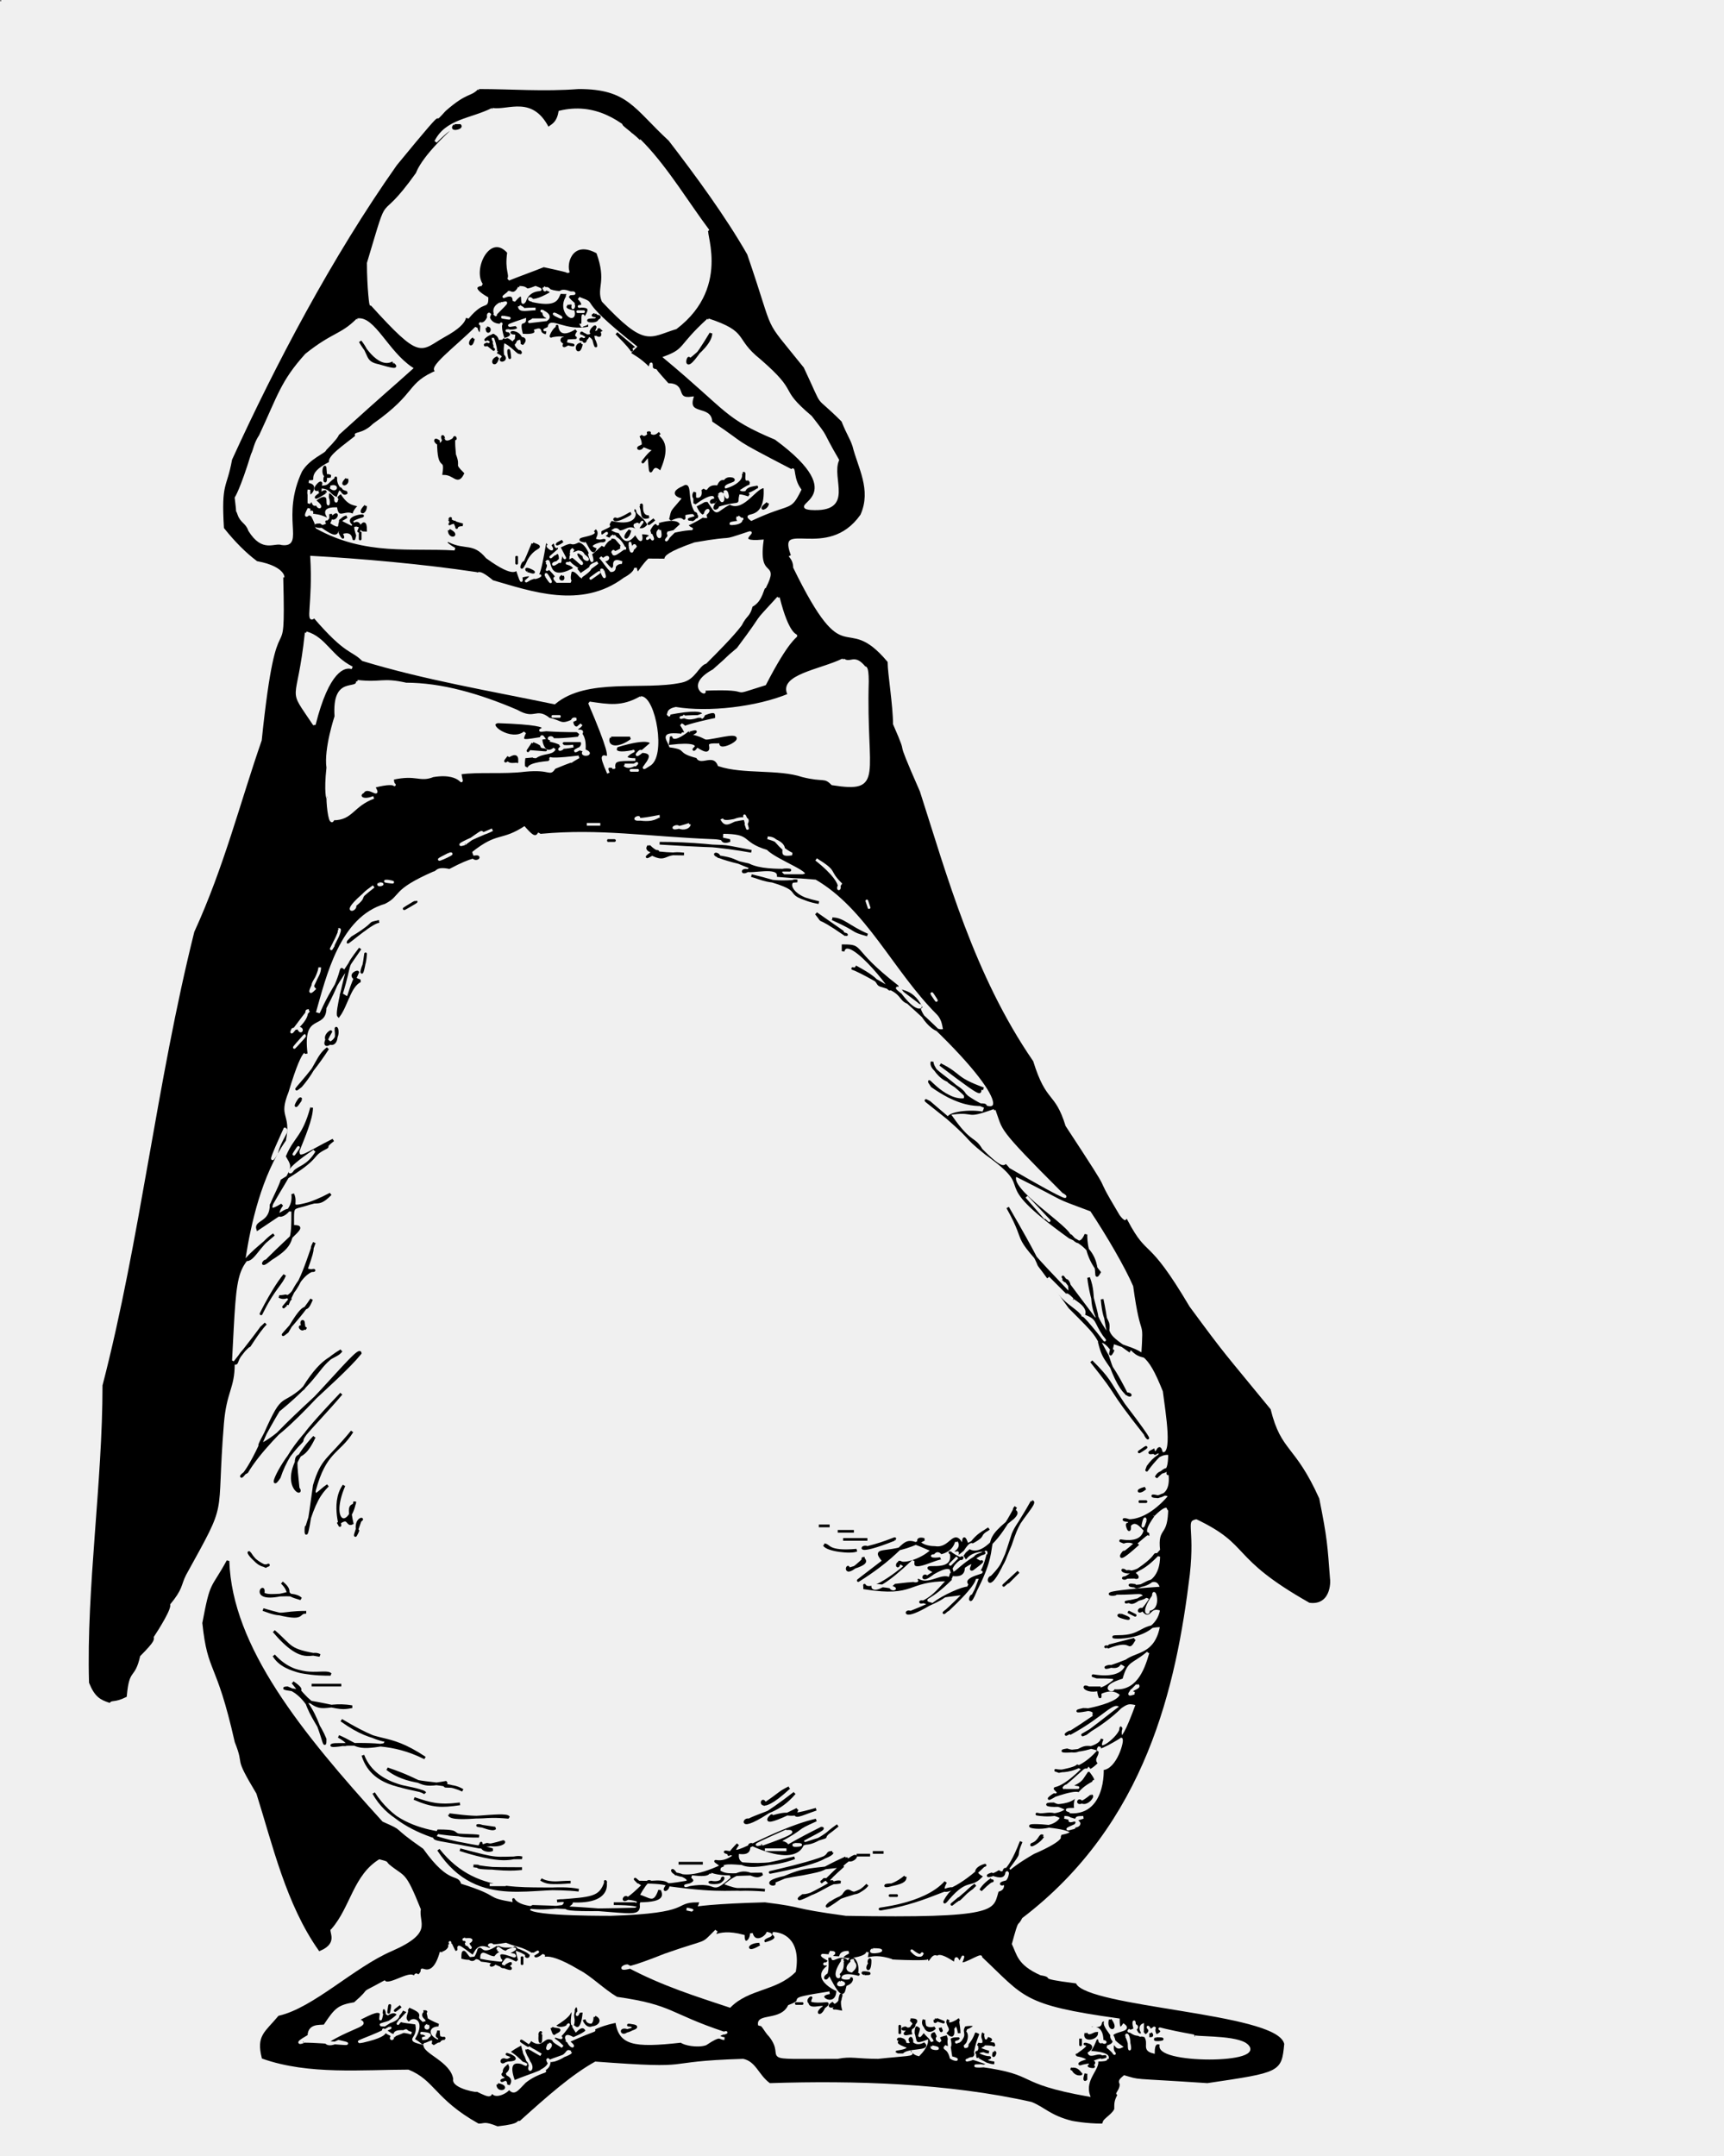 <svg xmlns="http://www.w3.org/2000/svg" width="639" height="799" version="1.2"><rect width="100%" height="100%" fill="#808080" stroke="none"/><g fill="none" stroke="#000" stroke-miterlimit="2" font-family="'Sans Serif'" font-size="12.5" font-weight="400"><path fill="#f0f0f0" stroke="#f0f0f0" d="M.5.5h638v798H.5V.5" vector-effect="non-scaling-stroke"/><path fill="#000" d="M177.5 33.5c12 0 24 1 37 0 18 0 20 7 33 19 10 13 21 28 29 42 11 32 5 22 21 42 8 17 3 9 14 20 2 5 3 6 4 9 2 8 7 16 3 25-12 17-31 1-26 15-2 1 1 1 1 5 20 41 19 16 35 35 0 4 2 16 2 23 7 16-1 0 10 25 10 31 20 68 42 100 5 16 8 11 12 24 21 32 8 13 20 33 0 0 2 3 3 2 8 15 7 5 23 32 14 19 12 16 30 38 4 16 9 13 18 33 3 15 3 17 4 30 0-1 1 9-7 8-30-17-21-21-42-31-5 1-1 3-3 21-5 41-16 92-62 127-2 4-1-1-4 10 2 4 2 8 11 12 6 1-3 1 13 3 5 9 74 11 77 22-1 10-1 10-28 14-30-2-24-1-31-3-1 1-3 2-2 4 0 2-2 3-1 4-1 2-1 3-1 5-1 2-5 4-4 5-6 0-11-1-11-1-8-2-10-5-15-7-31-7-66-8-97-7-4-3-5-8-10-9-33 1-15 4-55 1-9 5-18 13-28 22-2 0 1 1-8 2-5-2-5-1-7-1-16-9-16-16-26-20-17 0-37 2-54-4-2-8 1-9 6-15 13-3 28-18 42-24 16-7 10-11 11-16-6-15-6-12-12-17-1-1 0-1-4-2-10 6-11 18-18 26-2 1 3 5-4 8-12-17-17-39-23-58-9-15-4-9-8-19-7-31-10-25-12-44 3-16 3-12 9-23 1 32 27 64 57 97 9 4 2 1 15 10 10 14 13 9 14 13 16 5 8 5 20 7 0-5-3 4 18 1-1 1 4-3-2-2 13-1 16-1 18-7-1-2 4 8-13 7 3 2-15 4 24 3 5-2-7-2-8-2h8c-2 1 6-1-3-2-1-2-4 5 6-5-1 0-5-4-2-1 16 0 6 2 18 0 2-1-2-3-4-3-3-5-2 6 17-3-5-4-1 1 5-4 4 1-8-2-2-1-1 2 0 0 3-3-6 8 12-5 29-9-9 4-3 2-14 8 8 1-4 5 16-5 2 0-5 3-8 5 3 2 8-1 14-6-10 7 2 2-13 7 0-5 3 10-19 0-2 0 1 4-5 3-2 9 16 3 21 2-16 6-28-2-28 5 3 2 5 1 16 1-4 3-5-5-15 4 8 3 5 1 16 2-14-1-14 1-36-2-4 5 6-2-6-1-1 0-1-2-5 5 4 1 6 4 8-2 0 1 3 4-8 4 1 7-1 3-39 2-9 4 23 4 29 4 31-1 23-5 32-5-1 4-13 1 25 0 16 2 8 2 30 5 56 1 55-2 57-9-1 0 3 0 2-4-4 1 2 2 2-4-5-3 1 4-7 1-3 1 0 1 3-1 0 1 3 2 8-11-3 7 1 2-5 10 2 2-2 2 10-5 0 0 12-5 10-7 10-2-4-4-10-4s7 3 10-3c-4-2-5-1-8-1-5-1 6 2 10-2-4-2-3-1-5-2-8 0 8 3 10-4 0-3-12 2-10 1 2-2-6 4 2-1-3-4-2 2 9-9-5-2 2-1-9 1-5-2 5 4 15-8-8-3-6 2-12 0-7 1 12 1 13-4-3 7 7-1 7-4 0-2-2 13 6-9-5-1-3-1-19 11-5 2 5-2 13-10-3-3-6 3-19 10 2-3-9 6 10-7-3 1 2-2-5-2-9 2 15-1 14-6 0 1-2-3-8 0-1-3 1 6 0-2h-4c-4-2 1 5 10-3-2 0 4-1-7-1-6-2 8 3 11-4-4-3-1 1-6 0-2 0-4 2 6-2 4-3 11-2 13-13-8 0-7 4-16 4-8 0 14 3 16-10-5-2-4 4-7 0-2-1-2 4 3-4-3-3-6 3-8 1-5 1 7-1 6-2-2-2-1-1-11-1 1 1-12 0 17-2-2-7-9 2-10-1-7-1 10 5 10-11-5-1 2-1-13 8 0 1-4 0 3 0 3 1-1-3-3-2-4-3 1 6 13-8-1-9 3-4 3-16-1 3 1-4-6 3 1-1-5 6-2 7 0-1-7 6-9 7 1-2-5 6 5-3 0 0-2-2-5-1-5-2 7 3 8-5 0 2-3-5-6-1-2-3 1 6 0-2-6-2 3 5 15-9-2-2-4 1-5 0-5-1 7 4 5-9-2 3 2-5-5 2 2-4 5 1 5-9 1 1-3-2-8 5-1 3-1 1 5-5-1-1-7 1-3-1 1 4 2-4 3 1 5 2 2-15 1-23-6-15-8-14-19-18 0 1-2 7 0 3 1 2-3-5-5-3 2 8 3 5 10 19 4 0-1 5-7-14-5-9-3-7-14-18-22-31-1 1-23-37 9 16-1 7 22 31 1 5 2-5-1-4 2 2-7-10 11 14 3 2-1-6-2-15 3 8-1 10 7 21 1-7-1-2-2-13 3 14 0 12 10 19 1-2 1 1 5 2 1-16 0-4-3-26-3-7-10-19-16-28-16-6-6-2-28-13-4 5 21 20 20 23 0-3 3 6 6-1 0 2 0 8 5 14-3 5 3-7-11-13-32-23-10-16-31-31-10-8-2-3-21-19-2-1-3-2 7 6 0-2 8-3 13-2 3-7-2 2-19-10-4-6 4 6 12 5 2-3-6-6-6-7-3-1-6-5-6-7-1 3 5 5 13 13 16 11 16-1-22-35-3-1-2-4-9-6-4-1 1-1-10-7-1 2-6-3 11 7 7 7-14-21-16-13v-2c8 0 2 1 20 15 0 3 5 0 9 8-3-2 4 11 9 8-1 1 0-3-3-6-16-16-26-39-45-50-12-1-2 0-14-1 0-4-10-1-12-2-2 0-1 2 2-1-8-3-6-3-12-4 0-2-7-1 11 3 4 2 10 2 15 2 2 0-6-1-2 2h7c6-1-9-6-13-10-10-3-5-6-17-6 1-2-2 5 3 3 0 0-4-1-6-1-25-1-42-4-64-2-3-2 0 4-6-3-9 6-10 2-20 10 1 7 9-3-8 6-5-1-5 1-6 1-16 7-12 9-18 12-17 5-22 27-26 41 5 1-2 3 17-24-6 8-3 4-7 17 4 2 1 3 6-8 1-1-5 1 1 3-4 2-5 9-8 13-1-1 3-16 3-16-4-2 1-4-8 13 0 8-9 1-7 17 0 0-1-6-7 14-4 10 1 8-1 18-9 13-13 31-15 44 3 2 5-5 11-9-15 13-14 9-16 47 4 2 0 0 7-6-1 2 3-5 6-8-4 4 3-4-12 15 0 9-3 10-4 22-3 37 2 27-14 56-2 4-1 5-6 11 1 1-4 9-6 12 0 1 1 1-5 7-2 9-4 4-5 15-4 2-5 1-6 2-3-1-5-2-7-7-1-35 5-74 5-110 14-54 20-112 34-168 11-24 17-48 25-71 6-58 9-21 8-60 1 0 1-5-10-7-4-3-8-7-12-12-1-17 1-14 3-25 16-35 37-75 61-109 23-28 10-11 18-20 8-7 9-5 12-8" vector-effect="non-scaling-stroke"/><path fill="#f0f0f0" stroke="#f0f0f0" d="M182.5 40.5c6 1 15-5 21 8-1-2 3-1 4-7 25-6 40 24 55 44-3-2 9 20-12 36-10 3-11 7-27-10-2-5 2-7-2-18-9-5-12 3-11 7-2 0 5 1-9-2-5 2-8 3-13 5 1-2-1-3 0-10-7-8-14 6-10 12-1 0-5 1 2 5 0 4-1 0-7 7-3-1 2 1-9 7-9 5-8 9-27-12 0 2-1-6-1-15 9-30 3-12 18-33 0 1 0-4 13-16-1 2 3-5-6 4 4-8 13-8 21-12" vector-effect="non-scaling-stroke"/><path fill="#000" d="M168.5 46.5h2c1 1-4 2-2 0m64 0c-4-2 2 2 5 5-4-4-2-1-5-5" vector-effect="non-scaling-stroke"/><path fill="#f0f0f0" stroke="#f0f0f0" d="M192.5 106.5c4 0 1 2 6 0 5 2-2-1-4 5-2 3 1-6-4 0 0-5-7 1-2-3 0-1 2 2 4-2" vector-effect="non-scaling-stroke"/><path fill="#f0f0f0" stroke="#f0f0f0" d="M201.5 106.5c3 2 6 2 11 2 2 1-6-1 0 4-1 4 2-1-2 0 1-1-4 2 2 3 1 5-7-1-1-7-8-3 0 6-14 3-2-3-3 3 7-3-3-4-2 1-3-2" vector-effect="non-scaling-stroke"/><path fill="#f0f0f0" stroke="#f0f0f0" d="M214.5 110.5c8 3-3-1 21 18-4 4-2 1 5 8 0 3 1-5 1 0 5 4-3-4 6 6 7 0 2 6 9 5-2 7 7 3 7 9 15 10 5 5 30 18 1-2 0 3 3 7-4 8-3 4-18 11-4-3 6 2 5-12-3-1-8 9-13 6-6 3-4 5-8-1-2 0-1 0-5 2 0-1 1 4 4 4-1-4 6-3-7 3 2 3 5 0-7 3 2 2-5 6 5-3 0 1 1-4-9-1 1 3 0-3-3 3 1 4 2 4 1 2-5 3 4-1-4-1-1-3 2 7-2 0-5 7-5-3-8-1 4 2 5-2 8 0-7 10 7-9 1-1-1 0 1-2-1-1-1 0 2 4 5 0-2-4-5-4-4-6 0 2-2-4-2 3 0-5 4 4-8 1-3 4 2 1-4 4-1 5 5-1 1 2 4 3 3-1 0 4 2-4-2 1-5 3 2 7 1-4-4-5-4 2-1-1-7 2-1 1 2 4-1 6-2 0-2 2 1-1 0 3 1-5-2-2 3-3-6 5 2-2 6 11-5-10-1-1-1 1 0-4-3 0-2-1 4 4-1-2 0-6-2 14-4 13-2 2 6-2-2 1-5 3 5-3-3-1-1-1 1 6-2-3 0 0 0 4-11-4-5-6-8-3-14-6 2 0-5-1 2 3-16-1-33 2-51-8-1-2 1 1-2-5 1-3-4 4-1-2 0 4 1 1 7 4 2 0-4-4 3-4 1 5 4 0 7 3-1 0 0-3 2-4-2-1-4 0-7-5-4 2-1 5-2 2 2 3-4-7-3 1 0 5 2-6-5 0 4 3 1 3 1 1-2 2-1-3-3 0v-5c-1 6 6-2 0-3 5 0-2-2 8-7-1-2 5-6 10-10-2-1 2 0 6-4 17-12 12-15 24-20-5 0 7-9 14-16 0 1 2 5 2-1-2-2 1 2 3-4-1-1-1 4 4 4 1-1-1-1 1 5-3 1 6 0 2-3-3 0 6 1 3-2 2-1-9 2 3-2 0 2-3-1-1 6-3-1 6 1 5-2 3-1 0 1 4 2 2-4-3-1 1-3 0-4 6 2 15 0 0-4 0-1-3-1 1 2 0-7 1-2 2-3 3-5-1-5-3 0 3 1-1-3" vector-effect="non-scaling-stroke"/><path fill="#f0f0f0" stroke="#f0f0f0" d="M185.5 112.5c2 0 4-2-2 4 1 1-2-2 2-4m7 1c4 2-2 1 6 1-3 0-6 1-6-1m9 2c-3-1 4 1 1 3h-5c-1 1-4 1 5 0 2-2-1 0-1-3m13 0c-2 0 5 0 0 0m-9 1c-1-1 6 3 0 0" vector-effect="non-scaling-stroke"/><path fill="#000" d="M220.5 116.5c-3 1 5 0 0 2-7 0 4 2 0-2" vector-effect="non-scaling-stroke"/><path fill="#f0f0f0" stroke="#f0f0f0" d="M186.5 117.5c-2 0 6 1 0 0m-54 1c6-1 11 12 20 18-10 9-7 6-28 25 0-1 3-2-4 5 0 1-6 3-9 8-8 17 1 28-7 27-3-1-7 3-12-5-1-3-3-3-4-6s0 2-1-6c0 0 2-3 6-16 1-2 1-4 3-7 7-15 8-20 17-30 10-8 13-7 19-13m130 0c15 5 9 7 19 15 15 13 6 10 19 21 7 9 3 4 10 16-3 7 6 19-10 18-9-1 17-4-13-26-19-8-17-10-41-30 8-3 5-4 16-14" vector-effect="non-scaling-stroke"/><path fill="#000" d="M180.5 121.5c2 0 0 3 0 0m26 0c0-3-1 6 7 1-3 4 4 2-5 3-2 2 8 3 2 2-5 3 5-5-6-3-1 1 1-3 2-3m14 0c1-2-5 4 2 1-2-2 2 4-2 1 1 2-2-3 0 4 1 3 0-4-3-3-1 4-1 1-2 1-2 1 6 0 0-2 0-1 3 4 5-2m-29 2c-5 0 2-2 2 4 4-4-8-2-1 3 0-1 1 1 0 0 0 1-3-3-6-4 1-2-1 1 0 6-3 2 4 1-2-2 1 1-1-8-2-6 1 1-2-2 0 4-3-2 4 4-2-1-3 1 5 0 0-2-2 2 3-4 4 1 5 0 2-2 6 1-4-1 1 3 1-4m37 0 6 5c-2 1 3 4-6-5m35 0c0 3-4 7-8 10 0-4-4 10 8-10m-88 2c-1 4-2 1 0 0m-42 1s6 11 12 8c-1 0 5 3-5 0-5-1-3-3-7-8m82 1c-1 5-3 0 0 0" vector-effect="non-scaling-stroke"/><path fill="#000" d="M188.5 130.5c0-3 1 6 0 0m-4 2c-1 4-3 1 0 0m56 28c-1-1 1 3 4 0-3 2 5 1 0 13-4-3-3 7-4-5-7 9 5-8 1 2-1-2 1 1 1-4-2 0-4-2-5-1-3 1 3 2 0-4 2 2 4-2 3-1m-76 2c-1-3-1 4 4 0 1 1-1-4 0 6 2 5-1 3 3 7-2 4-3 0-7 0 1-7-2 0-2-12-3-2 1 4 2-1m-44 11c0-2-2 4 2 3-4-2-1 7-2-3m155 2c1-1-1 4 2 3-1 2 2-1-4 3 1 2 4 1 7-1 2 0-6 0-3 3-3-1-4-1-4 0-1 4 2 1-8 4 2 0-3 3 1-2-4-1-3 2-2 0 0 3 4-7-7 1v-4c-2 3 4 4 3-1 3 2 1-2 6-1-1 2 0-3 2-2 0 3-1-2 3-1 2 1-5 1-3 4-3 1 8-1 7-6" vector-effect="non-scaling-stroke"/><path fill="#000" d="M124.5 177.5c0-2-1 4 4 5-2 2-2-5-4 1-2-1-2-3-6-3 0 6 1-6-1 1-2 0 3-5 1-1 4 0 3-1 6-3m4 0c1 2-3 3 0 0" vector-effect="non-scaling-stroke"/><path fill="#f0f0f0" stroke="#f0f0f0" d="M122.5 180.5c3-1 2 2 0 0" vector-effect="non-scaling-stroke"/><path fill="#000" d="M253.5 180.5c3-2 0 7 5 11-3 1-4 1-2 1 0 1 5-4-3-2 0 4 1-1-5 2 1-4 0-2 5-8 1 0-7-1 0-4m-133 2c1-2-8 5 0 0" vector-effect="non-scaling-stroke"/><path fill="#f0f0f0" stroke="#f0f0f0" d="M268.5 182.5c1-2 2 5 0 0m-2 1c2-3 2 6 0 0" vector-effect="non-scaling-stroke"/><path fill="#000" d="M284.5 186.5c0 2-4 3 0 0m-149 1c0 3-3 3 0 0m102 0c1-2-1 4 3 4-3 1-2-1-3-4m-115 3c1 5 5-4-1 3-2-1 3 3 4 2 1 2-1-3 3-4-3 2-4 1 2 4 2-2-3-2 3-4 4-1-7 0-2 3-2 2 1-3 2 1-2 5 2-6 2 1-3 0 1-1-4-2 1 1-2-2 0 4-1 4 1-3-5-1-2-2 3 6-1-2-1 2 0 4-7-1-5 0 5 3 4-4m111 0c1-1-3 2-5 2-1-1-2 2 5-2" vector-effect="non-scaling-stroke"/><path fill="#f0f0f0" stroke="#f0f0f0" d="M273.5 191.5c-1 3 4-1 0 2-8 1 5 1 0-2" vector-effect="non-scaling-stroke"/><path fill="#000" d="M166.5 192.5c2-1-3 0 5 2-4 0-1 3-3-1-4 1 0 1-2-1m76 0c-4 3-1 1 0 0m-76 4c4 2 0 3 0 0m54 0c2 2-3 4 3 4 3-1-8 1-3 3-1 3-3-5-4-3-5-1 7-1 4-4m13 0c-1 4-3 3 0 0" vector-effect="non-scaling-stroke"/><path fill="#f0f0f0" stroke="#f0f0f0" d="M244.5 196.5c1 5-2 1 0 0" vector-effect="non-scaling-stroke"/><path fill="#000" d="M133.5 197.5c0-2 0 6 0 0" vector-effect="non-scaling-stroke"/><path fill="#f0f0f0" stroke="#f0f0f0" d="M277.5 197.5c3-1-6 4 5 3-2 15 6 7 1 17-1 0-1 5-5 7-1 4-2 3-4 7-3 4-9 10-13 14-3 1-4 6-9 7-14 3-35-2-47 8-24-5-48-9-71-16-4-4-6-2-18-16-3 3 0-5-1-22 18 1 41 3 61 6 1 1 0-2 6 3 14 4 33 11 49-1 0 0 4-2 4-4 1 4 1 1 5-3 14 0-3 1 17-6 17-3 8 0 20-4" vector-effect="non-scaling-stroke"/><path fill="#f0f0f0" stroke="#f0f0f0" d="M227.5 198.5c-3 2 1-2 4 5 1-2-5 4-4 1 0-1-2 2 3-1-1-3 3 2-3-5" vector-effect="non-scaling-stroke"/><path fill="#000" d="M208.5 200.5c-4 2-1 1 0 0m-11 1c5 2 0 0-3 7-1-1-3 8 3-7" vector-effect="non-scaling-stroke"/><path fill="#f0f0f0" stroke="#f0f0f0" d="M233.5 202.5c0-4 0 3 2 0-1-2-1 5-2 0m-21 1c-3 5 3-2 4 3 0 1 4 2-2-2-1 0-2 1 1 4 1 2-4-4-4-2 2-1-1-2 1-3" vector-effect="non-scaling-stroke"/><path fill="#000" d="M191.5 206.5c0-2 0 6 0 0" vector-effect="non-scaling-stroke"/><path fill="#f0f0f0" stroke="#f0f0f0" d="M222.5 206.5c3 3 4-2 1 1-1-1 2 3 3 4 3 0-1-5 4-3-5 0-1 7-8-2m-20 2c2-3-1 9 11 2-4-3-4-1-2-2-1 2-2-3 4 5 1-2-2 1 6-5-5 2 0 1-6 5 0 1-2-3-4-2 0 0-1 3 0 4h-5c-3-3 3 1-3-5-2 2 1-1-1-2" vector-effect="non-scaling-stroke"/><path fill="#000" d="M195.5 211.5c-2-2 6 2 0 0" vector-effect="non-scaling-stroke"/><path fill="#f0f0f0" stroke="#f0f0f0" d="M223.5 211.5c-2-2 2 6 0 0" vector-effect="non-scaling-stroke"/><path fill="#f0f0f0" stroke="#f0f0f0" d="M221.5 212.5c3-2-7 5 0 0m-19 1c-1-3 4 6 0 0" vector-effect="non-scaling-stroke"/><path fill="#000" d="M208.5 213.5c1 2-2 1 0 0" vector-effect="non-scaling-stroke"/><path fill="#f0f0f0" stroke="#f0f0f0" d="M288.5 221.5c7 28 12-1-5 32-16 5-1 1-23 2 3 3-7-1 4-7 8-7 3-3 9-8 12-16 4-7 15-19m-175 13c7 2 9 9 17 13-3-1-9 1-14 21-10-15-6-6-3-34" vector-effect="non-scaling-stroke"/><path fill="#f0f0f0" stroke="#f0f0f0" d="M312.5 244.5c3 2 4-2 8 3 0 0 1-1 1 5-1 35 6 41-13 38-3-3-3-1-11-3-9-3-22-1-31-4-2-5-7 0-8-3-8-2-3-3-10-4-1-3-4-5 5-4-2-2 3 2-1-4 4 2-6 2 13-2 1-7-8 2-12-1-1 1-4 0 7 0-2 2 7-5-13-1 2 2-2-1 3-2 12 2 30 0 42-5-4-7 12-9 20-13m-180 8c9 1 9-1 18 1 13 0 27 4 41 10 7 4 7-1 12 3 5 1 4 3 10 0-3-1-1 6 2 2-5 4 2 0 1 10-2 2 6 1-2-1-4 2 3 0 1-3h-7c2-1-5 3 4 2-5 1-4 0-5 1s5-1-3-3c2-3-8 1 10-1 2-4 3-2-12-3-8 1 11-2-18-3-5 1 5 8 10 4-2 4 0 3 7 2-2-3-1 8 4 4-1 2-4 1-7 3-3 0 6-1-4 0 0-2-1 4 0 4 4 2-3-1 9-2 3-3-5 0 11-2-7 4 3-1-9 4-2 3-1 0-11 1-8 1-17 0-24 1 1 7 2-1-10 1-5 2-6-1-15 1 0 5 4 0-7 3 3 5-2-1-4 2-2 1-1 4 4 2-8 3-8 8-15 8-1 3-2-4-2-8 0 1-1-2 0-11-1-7 3-19 3-19-1-15 8-9 8-13m105 6c5 0 9 22 3 25-6 4 6-5-3-5 0-1-5 5 4-3 0 0 0-3-13 1 1-1-4 4 6 2 2-1-7 3 1 3-7 0-8 0-8 3 1 0-4-2-2 2-7-16 8 9-7-26 7 1 12 2 19-2m-32 7c-3 0 6 0 0 0" vector-effect="non-scaling-stroke"/><path fill="#000" d="M255.5 271.5c-2 1 6-2 0 1 9 2 2 3 13 1s-4 6-1 1c0 1-4 0-5 1-1 0 2 5-4 1-5 4 7-3-10-1 1-6-2 3 7-4m-29 2h7c-4 3-8 3-7 0m-29 2c5 2 0 1 3 2-3 0 8 1-4 0 1-2-3 4 1-2m-9 5c-4 5 4-4 3 2 1-1-4 1-3-2" vector-effect="non-scaling-stroke"/><path fill="#f0f0f0" stroke="#f0f0f0" d="M231.5 283.5h4c2-2-2 2-4 0m3 2c-3 0 6 0 0 0m10 17c-1 0-2 2-8 1 2-2-7 2 8-1m23 1c2 4 4-1 9 0-2-5 2 8 0 2 3-5-8 1-9-2m-50 2h5-5m38 0c0 1-2 2-4 1-1-1-5 2 4-1m-73 2c-8 4 1-3-10 5 1 0-9 3 10-5m102 3c4 0 3 3 9 6-7 1 2-3-9-6" vector-effect="non-scaling-stroke"/><path fill="#000" d="M225.5 311.5c-2 0 6 0 0 0m19 1c11 0 23 1 34 3-16-3-2-1-34-3m-4 1c-2 2 3 3 13 3-8-1-6 3-12 0 2-2-6 4 2-1 1 0 0 1-3-2" vector-effect="non-scaling-stroke"/><path fill="#f0f0f0" stroke="#f0f0f0" d="M166.5 316.5c4-1-10 5 0 0m136 2c8 5 4 4 9 9-3 4 5 2-9-9" vector-effect="non-scaling-stroke"/><path fill="#000" d="M278.5 324.5c4 1 6 3 17 2-4-1-4 6 8 8-17-4 0-4-25-10" vector-effect="non-scaling-stroke"/><path fill="#f0f0f0" stroke="#f0f0f0" d="M143.5 326.5c-3 0 6 1 0 0m-3 1c-1 1 3 0 0 0m-2 1c-7 5-2 3-7 7 1 2-7 4 7-7" vector-effect="non-scaling-stroke"/><path fill="#000" d="M153.5 334.5c4-2-10 6 0 0" vector-effect="non-scaling-stroke"/><path fill="#f0f0f0" stroke="#f0f0f0" d="M321.5 334.5c-1-3 2 6 0 0" vector-effect="non-scaling-stroke"/><path fill="#000" d="M302.5 338.5c4 5-2-1 11 8-2-2 9 6-11-8m6 2c4 0 6 3 13 6-7-2-2-1-13-6m-168 1c-5 1 0 0-10 6-6 6 7-6 10-6" vector-effect="non-scaling-stroke"/><path fill="#f0f0f0" stroke="#f0f0f0" d="M125.5 344.5c1 1-2 5-2 6-3 5 4-7 2-6" vector-effect="non-scaling-stroke"/><path fill="#000" d="M135.5 353.5c0-1 0 3-1 5-1 3 0 3 1-5" vector-effect="non-scaling-stroke"/><path fill="#f0f0f0" stroke="#f0f0f0" d="M118.5 358.5c0 4-4 6-2 8-4 4 2-5 2-8m215 8c-4-2 6 5 7 6 2 0 0 4-7-6m12 2c-1-2 4 6 0 0m-231 6c-2 0 1 1-4 6 1 4 3-1-2 1-2 4 4-5 6-7" vector-effect="non-scaling-stroke"/><path fill="#000" d="M124.5 381.5c0-2 2 3-2 5 0 0-4 3 0-4 1-1-4 2 0 4-1 0 3 2 2-5" vector-effect="non-scaling-stroke"/><path fill="#f0f0f0" stroke="#f0f0f0" d="M112.5 384.5c3-4-9 10 0 0" vector-effect="non-scaling-stroke"/><path fill="#000" d="M121.5 388.5c-4 3-4 7-10 14-5 4 3-3 10-14m227 6c8 4 5 5 16 9-4-1 5 7-16-9m-237 13c0-2-4 6 0 0m4 3c0 4-3 11-5 16 0 4 3 1 13-4-4 3-1 2-3 3-6 3-1 3-16 12-2 6-8 14 0 9-5 7 5 4 4-4 2 4-3 6 8 3 2 0 3 0 6-3-15 8-14 1-14 12 5 0 2 1-10 13 0-1-3 3 2-1 8-5 8-7 8-18-3 0-1-1-13 7-1-3 5-2 5-9 8-14 9-13 6-18 3-7 6-7 9-18" vector-effect="non-scaling-stroke"/><path fill="#f0f0f0" stroke="#f0f0f0" d="M368.5 411.5c3 8 0 6 25 31 2 1 5 4-19-10-4-5 1 4-10-7-3-5-4-2-11-12 8-1 4 2 15-2m-263 7c2 0-2 4-3 9-5 8 4-11 3-9m5 7c1-2-4 6 0 0m6 1c-3 5-6 5-8 7-1 2-4 1 8-7m264 17 7 8c-1-2 7 7-7-8" vector-effect="non-scaling-stroke"/><path fill="#000" d="M116.5 460.5c-2 4 1-1-3 10 7 2 0-5-7 13 0-1-4 4 1-2-2-2-1-1-4-1 6 3 10-12 13-20m-11 12c-1 3-4 5-8 13-3 6 3-7 8-13" vector-effect="non-scaling-stroke"/><path fill="#f0f0f0" stroke="#f0f0f0" d="m388.5 473.5 7 7s-1-2 2 1c-1 0 6 3 4 6 5 2 3 2 7 8 4 5-6-8-7-8-3-4-7-4-13-14" vector-effect="non-scaling-stroke"/><path fill="#000" d="M115.5 481.5c-3 7-1-2-9 12-5 4 3-3 9-12m-3 9c0-2-2 0 1 2-5-3 0 3-1-2m14 10c-2 3-6 1-14 14-9 8-7 0-16 21 12-5 37-38 37-34-9 11-33 29-42 44-4 2-2 5 5-10-2 2 9-17 7-13 17-14 13-16 23-22m278 4c12 15 5 8 20 27 0 1 5 6-8-11-6-9-5-9-12-16m-278 12c-11 13-19 19-23 31-4 6 0-5 8-13 2-2-4 2 15-18m4 14c-5 8-10 7-14 22 0 3 2 0 5-2-3 3-5 6-8 16 0-4-1 14 3-16 3-10 5-9 14-20" vector-effect="non-scaling-stroke"/><path fill="#000" d="M116.5 532.5c-6 13-8 0-6 19 3 4-10-2 6-19m308 4c2-1-6 4 0 0m-297 14c-6 14 2 17 4 6 0 3-3-1-1 8-2 1-1-3-5 0 2 4-3-7 2-14m297 1c-2 2-4 1 0 0m-42 5c2 0-5 7-7 12-3 9-3 11-8 16-2 0-1 8 7-12 3-9 3-7 8-16m40 0c-2 0 6 0 0 0m-46 2c-2 2 2 1-1 4-14 11-3 7-15 29-1-1-2 7 3-7-7 1 5-4-12 12-2 1-4 4 6-6-14 2 0-1-20 7-2-1-3 3 7-3-4-2-4 0-2-1 4-2 6-5 9-8-16 0-12 6-31 3 0-4-2 6 15-8-4-4-3 3-2-2 0 2 8 0 12-4-14-6-5-3-27 11 4-3-8 6 9-7-5-6 2-1 15-8-4-1-2 3 4 3 6 1 7-7 10-1 1 2 0-6 2 0 8-4 3-3 8-6-1 1-5 2-8 8-2-4 4 11 18-16m-243 5c2-1-2-1-1 4 1-2-3 7 1-4" vector-effect="non-scaling-stroke"/><path fill="#f0f0f0" stroke="#f0f0f0" d="M424.5 563.5c0-3-2 6 0 0" vector-effect="non-scaling-stroke"/><path fill="#000" d="M303.5 565.5h4-4m7 2h6-6m2 3h9-9m19 0c1-1-2 1-10 3-2-1-5 3 10-3" vector-effect="non-scaling-stroke"/><path fill="#f0f0f0" stroke="#f0f0f0" d="M354.5 571.5c2 3-5 4 0 4 2-1-4 6 6-3-1-1-3 3-4 4 3 5 0-1 9-1 0-2-1 5-3 7 5 0-7 1-4 5-2 0-9 3-13 6-3-1-1 1 8-8-3-5-9 2-13-1-6 3 7 0-9 2-5 4 7 2-7 1-1-3-5 9 14-9-1 5 6 1 10 0 2 2 0-5-2-2-4 0 6 2 8-5" vector-effect="non-scaling-stroke"/><path fill="#000" d="M305.5 572.5c2 0 1 3 12 2-2 1-11 0-12-2m-213 3c-1-1 1 3 6 5 3-2-1 3-6-5m260 0c-2-1 4 3 4 2 1-1-3 1-4 4 1 4 2-1 12-6 2 0-6 1-2 3-3 3 6-3-2 3-2 1 3-5-3-1-1 0 1 4-5 3-2 6 6-9-9 1-1-2-3 3 3-2-8-4 8 2 6-7m-32 2c-3 0 5 1-6 4 0-3-3 5 6-4" vector-effect="non-scaling-stroke"/><path fill="#f0f0f0" stroke="#f0f0f0" d="M354.5 577.5c2-2-6 6 0 0" vector-effect="non-scaling-stroke"/><path fill="#000" d="m377.5 582.5-4 4c4-4-8 7 4-4m-273 4c4 4 0 4 7 6-3-3-12 0-14-2 1-5-6 4 9 0-2 1 3 0-2-4" vector-effect="non-scaling-stroke"/><path fill="#f0f0f0" stroke="#f0f0f0" d="M427.5 591.5c0-4 3 5-2 5 1 2-3 2 2-5" vector-effect="non-scaling-stroke"/><path fill="#000" d="M97.5 596.5c8 3 6 1 16 1-4 0 1 4-16-1m321 1c-2-1 6 3 0 0m-3 1c-4 0 8 3 0 0m-314 6c7 6 5 7 17 9-3-2-6 4-17-9m319 3c-3 5 0-1-10 3 1-1-9 2 10-3" vector-effect="non-scaling-stroke"/><path fill="#f0f0f0" stroke="#f0f0f0" d="M425.5 612.5c-2 7-5 14-13 13 1 2-6 0 4-3 2-7 3-5 9-10" vector-effect="non-scaling-stroke"/><path fill="#000" d="M101.5 613.5c4 7 17 7 21 7-2-2-12 3-21-7m7 10c11 14 10 7 22 9-5 1-5 0-17-2 2 6 5 9 7 14 0 8-2-15-14-19 1 0-5 0 4 1-2 0 4 1-2-3m7 1h11-11" vector-effect="non-scaling-stroke"/><path fill="#f0f0f0" stroke="#f0f0f0" d="M421.5 624.5c2 1-5 2-1 3-1 0-4 2 1-3" vector-effect="non-scaling-stroke"/><path fill="#000" d="M126.5 637.5c14 10 16 4 31 14-12-6-21-5-33-5-2 0-3 1 3 0-2 0 5 1-2-3 7 3 6 5 17 3 2-4 4 3-16-9" vector-effect="non-scaling-stroke"/><path fill="#f0f0f0" stroke="#f0f0f0" d="M415.5 644.5c1 0-2 11-7 11 0-3 2 17-12 16 3 0-5-1 2-1 1 1-3-5 7-10-1-1 3 1-2-5-3 4-2 4-6 6-2 1 7 1-2 1 1-3-6 5 6-6 2-2 1 2 6-3-2-2 1-2 0-6-3 4 10-4 8-3" vector-effect="non-scaling-stroke"/><path fill="#000" d="M134.5 650.5c4 13 19 11 23 14-1-2-18-1-23-14" vector-effect="non-scaling-stroke"/><path fill="#000" d="M143.5 655.5c15 5 11 7 22 5-2 3 1 0 6 3-8-4-19-1-28-8m149 7c-4 2-3 2-9 6-1-4-4 6 9-6m-154 2c10 18 36 15 39 16-14 0-4-2-15-2-2 4-5 2 15 6 3-4-4 2 9-2 1 0-1 2-6 1-4 1 0 3 2 2-5-2-32-2-44-21m156 0c-6 7-11 7-17 10-2-1-5 7 17-10m110 1c1 0-2 4-4 2-1-1-2 3 4-2m-251 1c7 3 10 3 17 2-8 1-11 0-17-2m142 4c-2 4 1 2 7 0-14 4-7 0-17 3 3-3-8 6 10-3m-129 2c15 2 11 0 22 1-1-2-21 2-22-1" vector-effect="non-scaling-stroke"/><path fill="#f0f0f0" stroke="#f0f0f0" d="M394.5 673.5c5 0-2 3 7 0-5 0 0 1-4 4 3-1-6 2 1-1-1 1 6-1-4-3" vector-effect="non-scaling-stroke"/><path fill="#000" d="M177.5 676.5c-1 0-1 0 6 1-1 1-5-1-6-1" vector-effect="non-scaling-stroke"/><path fill="#f0f0f0" stroke="#f0f0f0" d="M291.5 678.5c-4 1 11-2-9 5 1-1-9 3 9-5" vector-effect="non-scaling-stroke"/><path fill="#000" d="M386.5 680.5c-1-1-1 2-4 3-1 1 3-1 4-3" vector-effect="non-scaling-stroke"/><path fill="#f0f0f0" stroke="#f0f0f0" d="M294.5 683.5c-2 1 6 0 0 0" vector-effect="non-scaling-stroke"/><path fill="#000" d="M162.5 685.5c15 19 35 13 52 15-15-3-37 8-52-15m8 0c15 4 12 3 23 3-4-1-4 3-23-3" vector-effect="non-scaling-stroke"/><path fill="#f0f0f0" stroke="#f0f0f0" d="M283.5 685.5h8-8" vector-effect="non-scaling-stroke"/><path fill="#000" d="M308.5 686.5c-4 0 4 2-21 7-10 2 20-4 21-7m15 0h4-4m-6 1h5-5m-4 1c3 4 9-8-7 8 0 0 0 2 5 1-3-1-9 5-14 5-7 5 16-7 10-5-1-3-5 2-2-1 3 0-1 2 7-5-17 2-14 1-26 6 3 2-9 0 11-3 10-2 5-1 16-6m-62 2h9-9m-76 1c6 0-7 1 18 1-1 0-5 1-18-1m189 0c3-1-6 1-1 4-4 4-5 0-12 8-4 5 2-5 2-2 1-5-8 3-27 6-3 0 16-1 24-10-4 7 7 1 14-6" vector-effect="non-scaling-stroke"/><path fill="#f0f0f0" stroke="#f0f0f0" d="M263.5 694.5s2 1 7 1c-8 7-3 1-15 3-5 1 5 0 1-3 1 0 6 1 7-1" vector-effect="non-scaling-stroke"/><path fill="#000" d="M335.5 695.5c0 1 0 2-5 3-5 0-1 2 5-3m-135 1c3 2 6 1 11 1-2 0-8 1-11-1m67 0c1-2 1 2-4 1-2 0 4 1 4-1m100 0c0 2 2-2-4 4 0 0 1-2 4-4" vector-effect="non-scaling-stroke"/><path fill="#f0f0f0" stroke="#f0f0f0" d="M181.5 698.5h6-6" vector-effect="non-scaling-stroke"/><path fill="#000" d="M321.5 698.5c-3 4-9 3-14 7 2-2-6 5 5-3 3-5 2 3 9-4m40 0c-3 3 1-1-7 6 1-1-5 4 1-1-1 2 3-3 6-5m-31 4c-3 0 6 0 0 0" vector-effect="non-scaling-stroke"/><path fill="#f0f0f0" stroke="#f0f0f0" d="M254.5 707.5c4 1 1 0 0 0m11 8c-2 5-1-1 10 2 0 4 3 2 3-1 1 4 5 2 6 0 4 1-4 1-1 4-2 0 7-1 3-4 3 0 10 2 8 14-7 7-17 6-24 13-12-4-25-8-38-15-2 0-6 4 14-4 17-6 13-3 19-9m-93 3c-3 1 6-1 0 2 2 0 3 4 0-2" vector-effect="non-scaling-stroke"/><path fill="#f0f0f0" stroke="#f0f0f0" d="M166.5 720.5c1 0-1-3 2 3 4 0-2-5 6 1 2 2 1-5 7-2 4-4-6 0 6-2 5 2 5 1 10 4-2 1 5-3 0 0 0-2-1 4 4 0 0 4-2-3 13 6 4 2 9 7 14 10 21 3 19 6 40 13 3-1-6 1 0 2-2 0-1-2-7 2-3 1-8 0-9-1-18 2-23 1-24-8 2 1-2 0-10 4 3 0 3-1-8 4 4 3 0 2 0-1 1 3-3-3 2 0 0 0 5-2 5-3 0 0-1-3-4 0-3-5 2 5 3-7-3-1-3 3-2 0 0-4-3-2-2 3 0 3-1 2 0-3-4-1 3-1-7 5 1 2 5 1 5 0 1-1-1 2-3 4-3-1 4 2-2 0-1 2 0 2 3 4-8-8-6 2-12-3 0 3-5 1 4 6-8-5-4-1-6-3-1 3 1 3 2 7-1 3 2 1-1-2-1-3-1-2-2-6 4-2-3 1-5 3 2 1 4 3 5 4 6 3-8-6-3 7 7-3 13-4 13-7-2-3 3 0-3 3 4 0-1 0-6 4-3 3-4 5-6 2 1 1-6 5-6 1-1 2 0 3-6 0 2 1-9-1-8-4-1-7-12-10-11-13-8-2-2-1-3-7 3-1-7-1-6-2-2 3-1 1 3-3-5-2 1-1-9 5-5 0 6-1 5-4 0 0-1-2-4 0 0-2-1-3-2-2 0 0-1 7 0 2-1-2-3-1-9 2 5 2-1 2-11 8-1-2-2 3 4 0 9 2-4 0-13 0 1 0-5 2 2-2 0-5 6-3 6-4 4-6 5-7 11-8 8-7 0-2 11-8 2 2 11-5 11-1 1-4 1 1 3-3-1-2 4 4 7-7 0 1 4-1 3-3" vector-effect="non-scaling-stroke"/><path fill="#000" d="M281.5 720.5c-5 3-4 0 0 0m-97 1c4 2 5-1 11 3-2 1 4 1-4-2 0 0-2-3 0 4-4-2-4-2-6 1 0 4 7-2 2 1 1 0 5 3-4-1-5 2 5 0-5-1-2-2-3 0-7-1 0-7 3 7 6-3 1-1 1 3 7-1" vector-effect="non-scaling-stroke"/><path fill="#f0f0f0" stroke="#f0f0f0" d="M184.5 722.5c0-2 2 3 6 0 2-1-7 1 0 2 2 2-8-4-5 2 1 0-2 0-7-1 0-3 2 0 5 0 2-3 4-1 1-3m139 0c8 0-3 2 0 0m-16 1c5 0-4 2 4 2 0-2 2-2 3-2-8 4 7 3 7 0-1 5 0 0 9 3-6 0 15 1 13 0 1 3 2-3 4-1 0 0 0-2 6 2 1 3 0-5 2 0 1-1 2-4 1-1-2 4 8-3 7-1 16 15 15 18 51 23 0 1 0 5 2 2 4 3-11 1-1 8-2 1-2-2-3-1-1 4 3 5-2 1 7-2-4-8 0-10-5 0 0 3-6 2-4 4 4-3 4 6 1 1 2 0 0 0-1 1-1-1-1-1-2-1-1 1-4 5-2 0 7 0 7 2-2 0 2 1-4 1 1 3-5 7-3 13-28-5-18-8-40-11-6 0 4 1 2-1-6-2-5-2-7-1-1 0 4 0 3-3 1-5 2-6 2-7-4-2-1 0-6 5 1 0 1 0 1-1 1-2 1-4 0-5 1 0 6-3-1-2-2 3 1 3-2 6-4 1 3 0 0-2-5 0-4 1-3 8 4 1 1 1 0 0-1-4-3-3-2-4 2 1 2-1 1-4 5-2-8 0-3 2-1-2-1-3-2-4 1 0-4 0-1 4 0-1-3-3-3-4-3 4-1 1-1-1-2-2-3-1-3 2 1 3 0 5 5 3 0 0 0 2-3 5-4-1-1-4-4-1 4 1-2 1-11 2-8 0-10-1-15 0-32 0-18 1-25-8-2-2-3-5-4-4-1-4 8-1 11-7 8-3-4-2 15-5-7 1 3 7 3-1 2 1-11-4-3-9-3-2-2 1 0-2-7-4 2 0 0-3" vector-effect="non-scaling-stroke"/><path fill="#f0f0f0" stroke="#f0f0f0" d="M338.5 723.5c-2-2 2 2 3 1 1-2 0 2-3-1" vector-effect="non-scaling-stroke"/><path fill="#000" d="M193.5 725.5c0-2 0 6 0 0m114 0c1 4 4-2 7 2 1-4 4 0 3 4 3 1-5-2-6 1-1 2 4 2 4 1s1 1-2 2c-1 1 0 8-6-4-4 2 1 4 0-6" vector-effect="non-scaling-stroke"/><path fill="#f0f0f0" stroke="#f0f0f0" d="M312.5 726.5c-1-1 1 3-2 5 2 2-3 2 2-5m4 0c-3 0 3 1-1 4 1 0-4 0 1-4" vector-effect="non-scaling-stroke"/><path fill="#000" d="M322.5 726.5c0-1-1 1 0 1-2 2 0 4 0-1m-2 5c-3-1 5 0 0 0" vector-effect="non-scaling-stroke"/><path fill="#f0f0f0" stroke="#f0f0f0" d="M311.5 734.5c4 1-3 2 0 0" vector-effect="non-scaling-stroke"/><path fill="#000" d="M300.5 740.5c1-1-5 3 6 2 0 0 1 0-2 2-2 2 0 2 1-1 0-2-7 2-5-3m11 0c1-3-1 0 0 4-5-1 0 1-3-2-3 2 3 1 3-2m-16 2c-2 0 5 0 0 0m-151 1c0-2-1 6 0 0m4 0c-4 3-1 1 0 0m3 1c7 3 0 2 6 6-1-3 2 3 0-5 2 0-5 1 5 5-4 0-5 4 0 6 1 0 0-1 0-4 0 2-2 2 2 3 1-1-4 2-4 2 1-4-3 0-4-1 0 1 1 1-2-1 4-7-1-9-3-7-1-1 1-3 0-4m69 3c4 2-3 5-4 1 1 3 4 3 4-1m117 1c5 0-1 2 0 5-5 1 1-1-2-2-4 1 7 1 2-3m5 0c-1 2 1 4 4 3-2 2-4 1-4-3m4 0c0 1 0 1 1 0 5 2 0 0-1 0m5 0c-1 2 1 2 4 0-1 0 0 2 0 5 0-1-1-5-2-2-1-2 1 5-2 2 2-2-1-3 0-5m60 0c3 4-1 4 0 0" vector-effect="non-scaling-stroke"/><path fill="#f0f0f0" stroke="#f0f0f0" d="M158.5 750.5c1 2-2 1 0 0" vector-effect="non-scaling-stroke"/><path fill="#000" d="M233.5 750.5c-3 0 7 0-1 2-2 2-3-1 0 0-2 1 5-1 1-2" vector-effect="non-scaling-stroke"/><path fill="#f0f0f0" stroke="#f0f0f0" d="M420.5 750.5c0-3-1 0 1 3 2 2 2 0 2-3 0 0-2 1 1 4 4-2-1-5 2-2 3-2 0-1 2 2 7-3-8-4 14 0-1 1 14 0 19 3 10 7-35 7-31 0-2-1-3 0-3 3-4-1-1-3-3-6-4-1-3 0-6-2-1 1 5-1 2-2m-276 1c1 0-5 1 2 3-1-2 3-2 6-1-4-1 1-2-7 1-2 2 3 1-3-2-2-1 5 1-8 4-5 1 5-2 10-5" vector-effect="non-scaling-stroke"/><path fill="#000" d="M204.5 751.5c1 1 5 0 1 2 0 0 0 1-1-2m129 0c0-3 0 6 0 0m15 0c0 1 1 2 0 0" vector-effect="non-scaling-stroke"/><path fill="#f0f0f0" stroke="#f0f0f0" d="M156.5 753.5c-2 0 7 0 0 2 4 0 1-2 0-2" vector-effect="non-scaling-stroke"/><path fill="#000" d="M200.5 753.5c0-1-1 1 0 1 0 5-1 0 0-1m164 0c-1 2 1 4 2 2 3 1-5 1 2 2-1 1 2 0-4 0 1 1-5 1 2 3-2 0-1-1-4 0-2 0 2 2 4 2s-5 1 2 2c-3 0-6-3-6-2-1-2 2-3 0-5 4 1 1-3 2-4m38 0c1 2 3 0 4 0 0 2-5 3-4 0m24 0s1 1 0 1v-1" vector-effect="non-scaling-stroke"/><path fill="#f0f0f0" stroke="#f0f0f0" d="M417.5 754.5c0-1 1 0 1 3 0 4 1 1-1-3" vector-effect="non-scaling-stroke"/><path fill="#000" d="M333.5 755.5c-2 1 2-1 2 2 4 1 2-3 2-2-1 0 1 4 5 2 2 2-6 1-8 3-6 0 3 0 2-2-8-3 2-1-3-3m67 0c0 2 0 4 0 0m28 0c-2 1 6 0 0 0m-235 1c-2-1 6 4 0 0" vector-effect="non-scaling-stroke"/><path fill="#f0f0f0" stroke="#f0f0f0" d="M203.5 757.5c2 0-2 4 0 0" vector-effect="non-scaling-stroke"/><path fill="#000" d="M402.5 757.5c-2 0 5 0 0 3 1 4 5 0 6 2 5-1-7 0-4 3 3 1-3 0 0 0 4-3-6 0-3-1-2 1-2 0 2-1-1-2-7-2-3-2-4 1 5-3 2-4" vector-effect="non-scaling-stroke"/><path fill="#f0f0f0" stroke="#f0f0f0" d="M345.5 758.5c5 1-1 1 0 0m-134 2c-2-1 0 1-6 3-5 1 6-2 6-3" vector-effect="non-scaling-stroke"/><path fill="#000" d="M368.5 760.5c1 0-1 3 0 0m-180 1c-3-1 7 2-1 2-2 2-2-1 0 0-2 1 5-1 1-2m0 4c-1 0 1 1-2 3-1 1 4 1 2 4 0-4-5 0-1-2 0-2-2-3 1-5m209 1c-1 1 1-1 3 2 1 0-2 1-3-2m5 2v2c-1 1 0-2 0-2m-218 4c5 1 0 3 0 0" vector-effect="non-scaling-stroke"/></g></svg>
